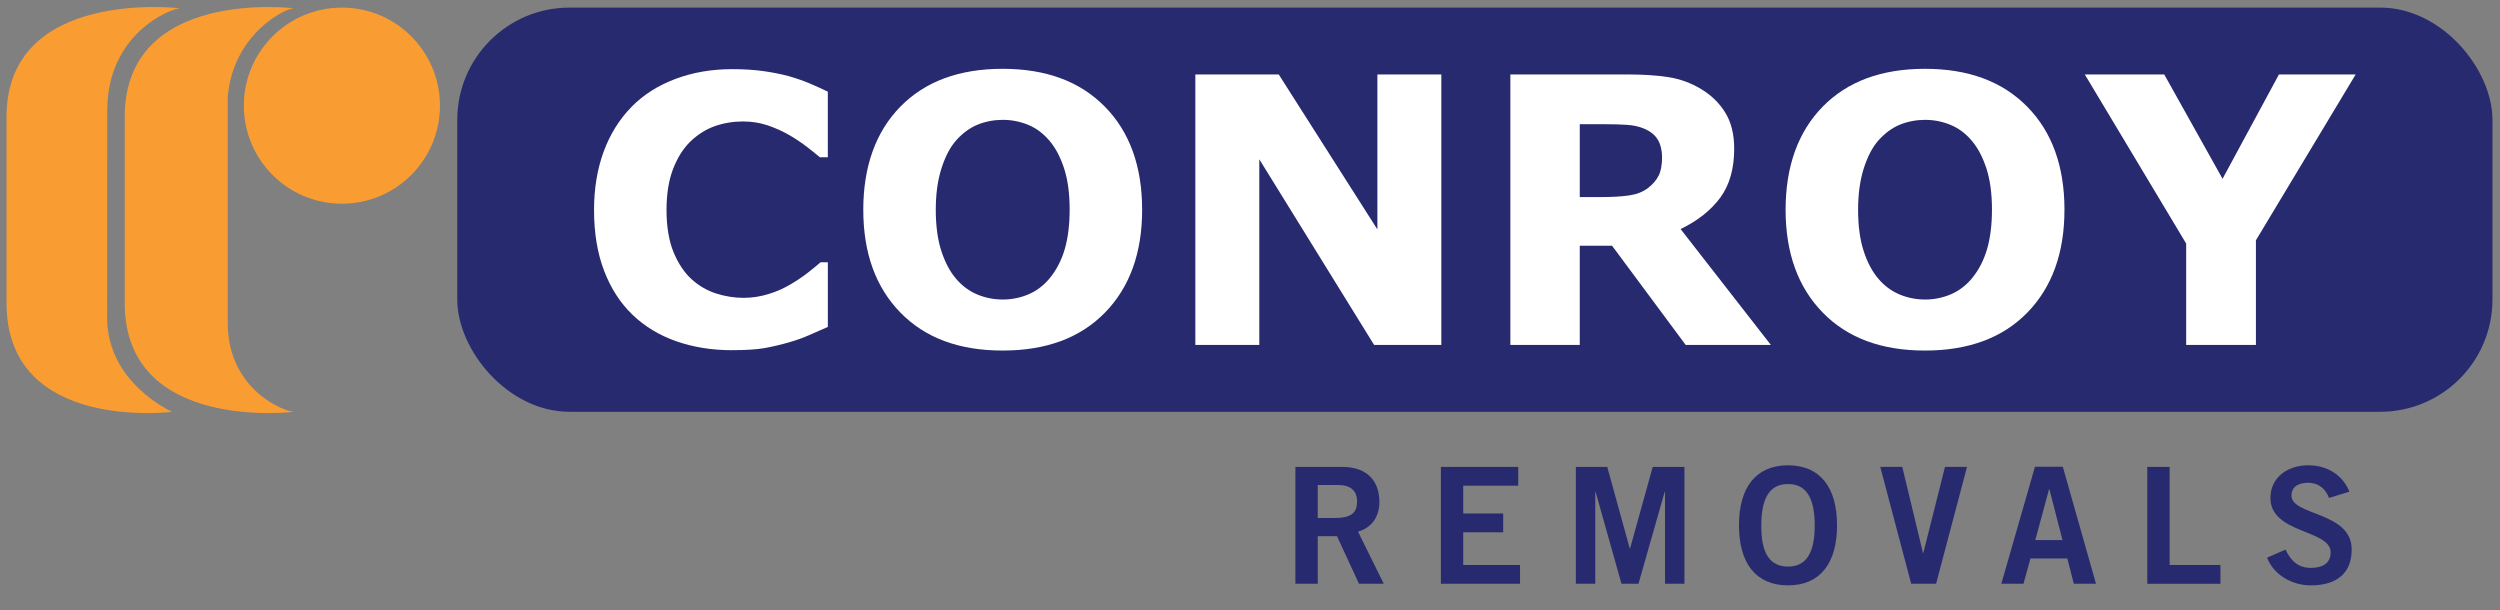 <svg xmlns="http://www.w3.org/2000/svg" id="uuid-07efbe06-8592-4756-85a5-61a06b2c0494" viewBox="0 0 2008.23 490.22"><rect x="0" y="0" width="2008.23" height="490.22" fill="#808080" stroke="none"/><path d="M1040.58,468.92v-93.86h37.44c21.32,0,29.9,12.35,30.03,27.82.13,11.57-5.72,20.93-17.16,24.18l20.67,41.86h-19.89l-17.68-38.22h-15.47v38.22h-17.94ZM1058.53,416.13h13.26c14.04,0,18.33-4.42,18.33-13.26s-5.33-13.26-15.21-13.26h-16.38v26.52Z" fill="#272a6e" stroke-width="0"></path><path d="M1157.45,468.92v-93.86h62.14v15.08h-44.2v22.36h32.11v15.08h-32.11v26.26h45.63v15.08h-63.57Z" fill="#272a6e" stroke-width="0"></path><path d="M1265.87,468.92v-93.86h25.22l18.07,65.52h.26l18.2-65.52h25.48v93.86h-15.6v-73.84h-.26l-21.06,73.84h-13.65l-20.8-73.84h-.26v73.84h-15.6Z" fill="#272a6e" stroke-width="0"></path><path d="M1436.3,470.22c-25.61,0-39.39-17.55-39.39-48.23s13.78-48.23,39.39-48.23,39.39,17.55,39.39,48.23-13.78,48.23-39.39,48.23ZM1436.3,388.83c-14.69,0-21.45,11.18-21.45,33.15-.26,21.97,6.63,33.15,21.45,33.15s21.45-11.18,21.45-33.15-6.76-33.15-21.45-33.15Z" fill="#272a6e" stroke-width="0"></path><path d="M1510.4,375.05h17.68l16.64,69.16h.26l17.42-69.16h17.68l-24.83,93.86h-20.02l-24.83-93.86Z" fill="#272a6e" stroke-width="0"></path><path d="M1634.68,374.92h22.36l26.65,93.99h-17.81l-5.2-20.28h-29.64l-5.59,20.28h-17.81l27.04-93.99ZM1634.94,433.81h21.84l-10.53-40.82h-.26l-11.05,40.82Z" fill="#272a6e" stroke-width="0"></path><path d="M1724.9,468.92v-93.86h17.94v78.78h40.82v15.08h-58.76Z" fill="#272a6e" stroke-width="0"></path><path d="M1870.89,400.01c-2.73-7.28-8.32-12.22-16.77-12.22-7.8,0-13.39,3.12-13.39,10.4,0,16.12,48.36,12.74,48.36,43.16,0,19.24-12.09,28.86-32.89,28.86-15.34,0-29.77-8.58-35.1-22.23l14.82-6.5c4.29,8.84,9.88,14.69,20.41,14.69,8.97,0,15.86-3.38,15.86-12.48,0-18.46-48.36-14.82-48.36-43.68,0-16.77,14.04-26.26,30.29-26.26,15.08,0,27.56,7.54,33.15,21.19l-16.38,5.07Z" fill="#272a6e" stroke-width="0"></path><rect x="367.32" y="6.1" width="1634.85" height="324.68" rx="90.18" ry="90.18" fill="#272a6e" stroke-width="0"></rect><path d="M195.89,84.87c0-43.5,35.26-78.76,78.76-78.76s78.76,35.26,78.76,78.76-35.26,78.76-78.76,78.76-78.76-35.26-78.76-78.76" fill="#f99d33" stroke-width="0"></path><path d="M182.92,259.26c0,54.24,46.02,71.55,53.19,71.55,0,0-135.91,16.87-135.91-87.26V93.9C100.2-10.23,236.11,6.65,236.11,6.65c-7.17,0-49.22,20.94-53.19,71.59v181.01Z" fill="#f99d33" stroke-width="0"></path><path d="M86.06,255.12c0,52.79,52.24,75.71,52.24,75.71,0,0-133.05,16.87-133.05-87.27V93.91C5.25-10.22,144.79,6.66,144.79,6.66c-7.17,0-58.64,19.89-58.64,82.11l-.1,166.35Z" fill="#f99d33" stroke-width="0"></path><path d="M588.09,281.32c-16.15,0-31.06-2.39-44.73-7.15-13.67-4.76-25.41-11.87-35.25-21.31-9.82-9.44-17.43-21.21-22.83-35.32-5.4-14.11-8.09-30.4-8.09-48.88,0-17.22,2.58-32.83,7.73-46.85,5.15-14.01,12.65-26.02,22.48-36.05,9.42-9.64,21.13-17.07,35.08-22.33,13.96-5.26,29.22-7.88,45.76-7.88,9.13,0,17.39.52,24.73,1.53,7.34,1.02,14.13,2.36,20.36,4.01,6.51,1.86,12.42,3.92,17.73,6.21,5.29,2.28,9.94,4.4,13.93,6.34v52.68h-6.41c-2.73-2.32-6.15-5.08-10.29-8.27-4.13-3.2-8.84-6.34-14.08-9.44-5.35-3.09-11.14-5.72-17.36-7.85-6.24-2.13-12.89-3.19-20-3.19-7.87,0-15.38,1.24-22.47,3.71-7.11,2.48-13.67,6.59-19.71,12.31-5.74,5.54-10.38,12.87-13.93,21.99-3.55,9.13-5.33,20.2-5.33,33.21s1.92,24.95,5.76,34.08c3.85,9.12,8.68,16.31,14.52,21.55,5.93,5.34,12.55,9.14,19.85,11.42,7.29,2.28,14.49,3.42,21.6,3.42s13.55-1.01,20.21-3.05c6.66-2.02,12.81-4.79,18.46-8.27,4.76-2.81,9.2-5.81,13.28-9,4.09-3.2,7.45-5.95,10.07-8.28h5.84v51.95c-5.45,2.44-10.65,4.72-15.61,6.86-4.96,2.14-10.16,3.99-15.61,5.54-7.11,2.05-13.78,3.6-19.99,4.67-6.24,1.08-14.8,1.61-25.69,1.61" fill="#fff" stroke-width="0"></path><path d="M843.19,223.52c5.45-6.61,9.48-14.41,12.12-23.41,2.62-9,3.93-19.58,3.93-31.74,0-13.04-1.52-24.13-4.52-33.28-3.01-9.14-6.96-16.53-11.82-22.18-4.96-5.84-10.68-10.07-17.15-12.69-6.47-2.62-13.2-3.94-20.2-3.94s-13.8,1.27-20.07,3.79c-6.27,2.54-12.04,6.72-17.29,12.55-4.87,5.46-8.82,12.96-11.89,22.55-3.07,9.58-4.6,20.69-4.6,33.34s1.48,23.96,4.45,33.06c2.98,9.09,6.88,16.52,11.75,22.25,4.87,5.74,10.56,9.98,17.08,12.71,6.51,2.72,13.36,4.08,20.58,4.08s14.05-1.39,20.58-4.16c6.51-2.76,12.2-7.07,17.07-12.92M917.47,168.51c0,34.63-9.93,62.14-29.78,82.53-19.85,20.39-47.28,30.56-82.3,30.56s-62.32-10.18-82.16-30.56c-19.85-20.39-29.76-47.89-29.76-82.53s9.92-62.53,29.76-82.81c19.85-20.28,47.23-30.42,82.16-30.42s62.21,10.14,82.15,30.42c19.94,20.28,29.93,47.88,29.93,82.81" fill="#fff" stroke-width="0"></path><polygon points="1157.81 277.09 1103.82 277.09 1011.59 127.95 1011.59 277.09 960.21 277.09 960.21 59.8 1027.2 59.8 1106.44 184.28 1106.44 59.8 1157.81 59.8 1157.81 277.09" fill="#fff" stroke-width="0"></polygon><path d="M1335.12,126.34c0-5.45-1.13-10.12-3.35-14-2.25-3.89-6.08-6.96-11.53-9.2-3.8-1.55-8.22-2.51-13.28-2.85-5.07-.34-10.95-.51-17.66-.51h-20.29v58.52h17.23c8.94,0,16.43-.44,22.47-1.32,6.04-.87,11.08-2.86,15.16-5.98,3.91-3.02,6.74-6.35,8.55-10,1.79-3.65,2.69-8.54,2.69-14.67M1422.53,277.09h-68.43l-59.13-79.68h-25.96v79.68h-55.74V59.8h93.97c12.86,0,23.89.73,33.13,2.19,9.25,1.46,17.91,4.62,25.99,9.48,8.18,4.87,14.67,11.16,19.48,18.91,4.82,7.73,7.22,17.43,7.22,29.11,0,16.06-3.73,29.14-11.16,39.26-7.44,10.12-18.08,18.54-31.89,25.25l72.53,93.1Z" fill="#fff" stroke-width="0"></path><path d="M1584.09,223.52c5.44-6.61,9.47-14.41,12.11-23.41,2.62-9,3.93-19.58,3.93-31.74,0-13.04-1.52-24.13-4.53-33.28-3.01-9.14-6.94-16.53-11.8-22.18-4.96-5.84-10.68-10.07-17.16-12.69-6.46-2.62-13.2-3.94-20.2-3.94s-13.8,1.27-20.07,3.79c-6.27,2.54-12.04,6.72-17.29,12.55-4.86,5.46-8.84,12.96-11.88,22.55-3.07,9.58-4.6,20.69-4.6,33.34s1.48,23.96,4.45,33.06c2.95,9.09,6.87,16.52,11.75,22.25,4.86,5.74,10.55,9.98,17.07,12.71,6.52,2.72,13.38,4.08,20.58,4.08s14.06-1.39,20.59-4.16c6.51-2.76,12.19-7.07,17.07-12.92M1658.36,168.51c0,34.63-9.93,62.14-29.76,82.53-19.86,20.39-47.29,30.56-82.3,30.56s-62.33-10.18-82.16-30.56c-19.86-20.39-29.78-47.89-29.78-82.53s9.92-62.53,29.78-82.81c19.83-20.28,47.23-30.42,82.16-30.42s62.2,10.14,82.14,30.42c19.96,20.28,29.93,47.88,29.93,82.81" fill="#fff" stroke-width="0"></path><polygon points="1892.29 59.8 1812.16 193.03 1812.16 277.09 1756.13 277.09 1756.13 195.65 1674.7 59.8 1738.51 59.8 1785.36 143.62 1830.66 59.8 1892.29 59.8" fill="#fff" stroke-width="0"></polygon></svg>